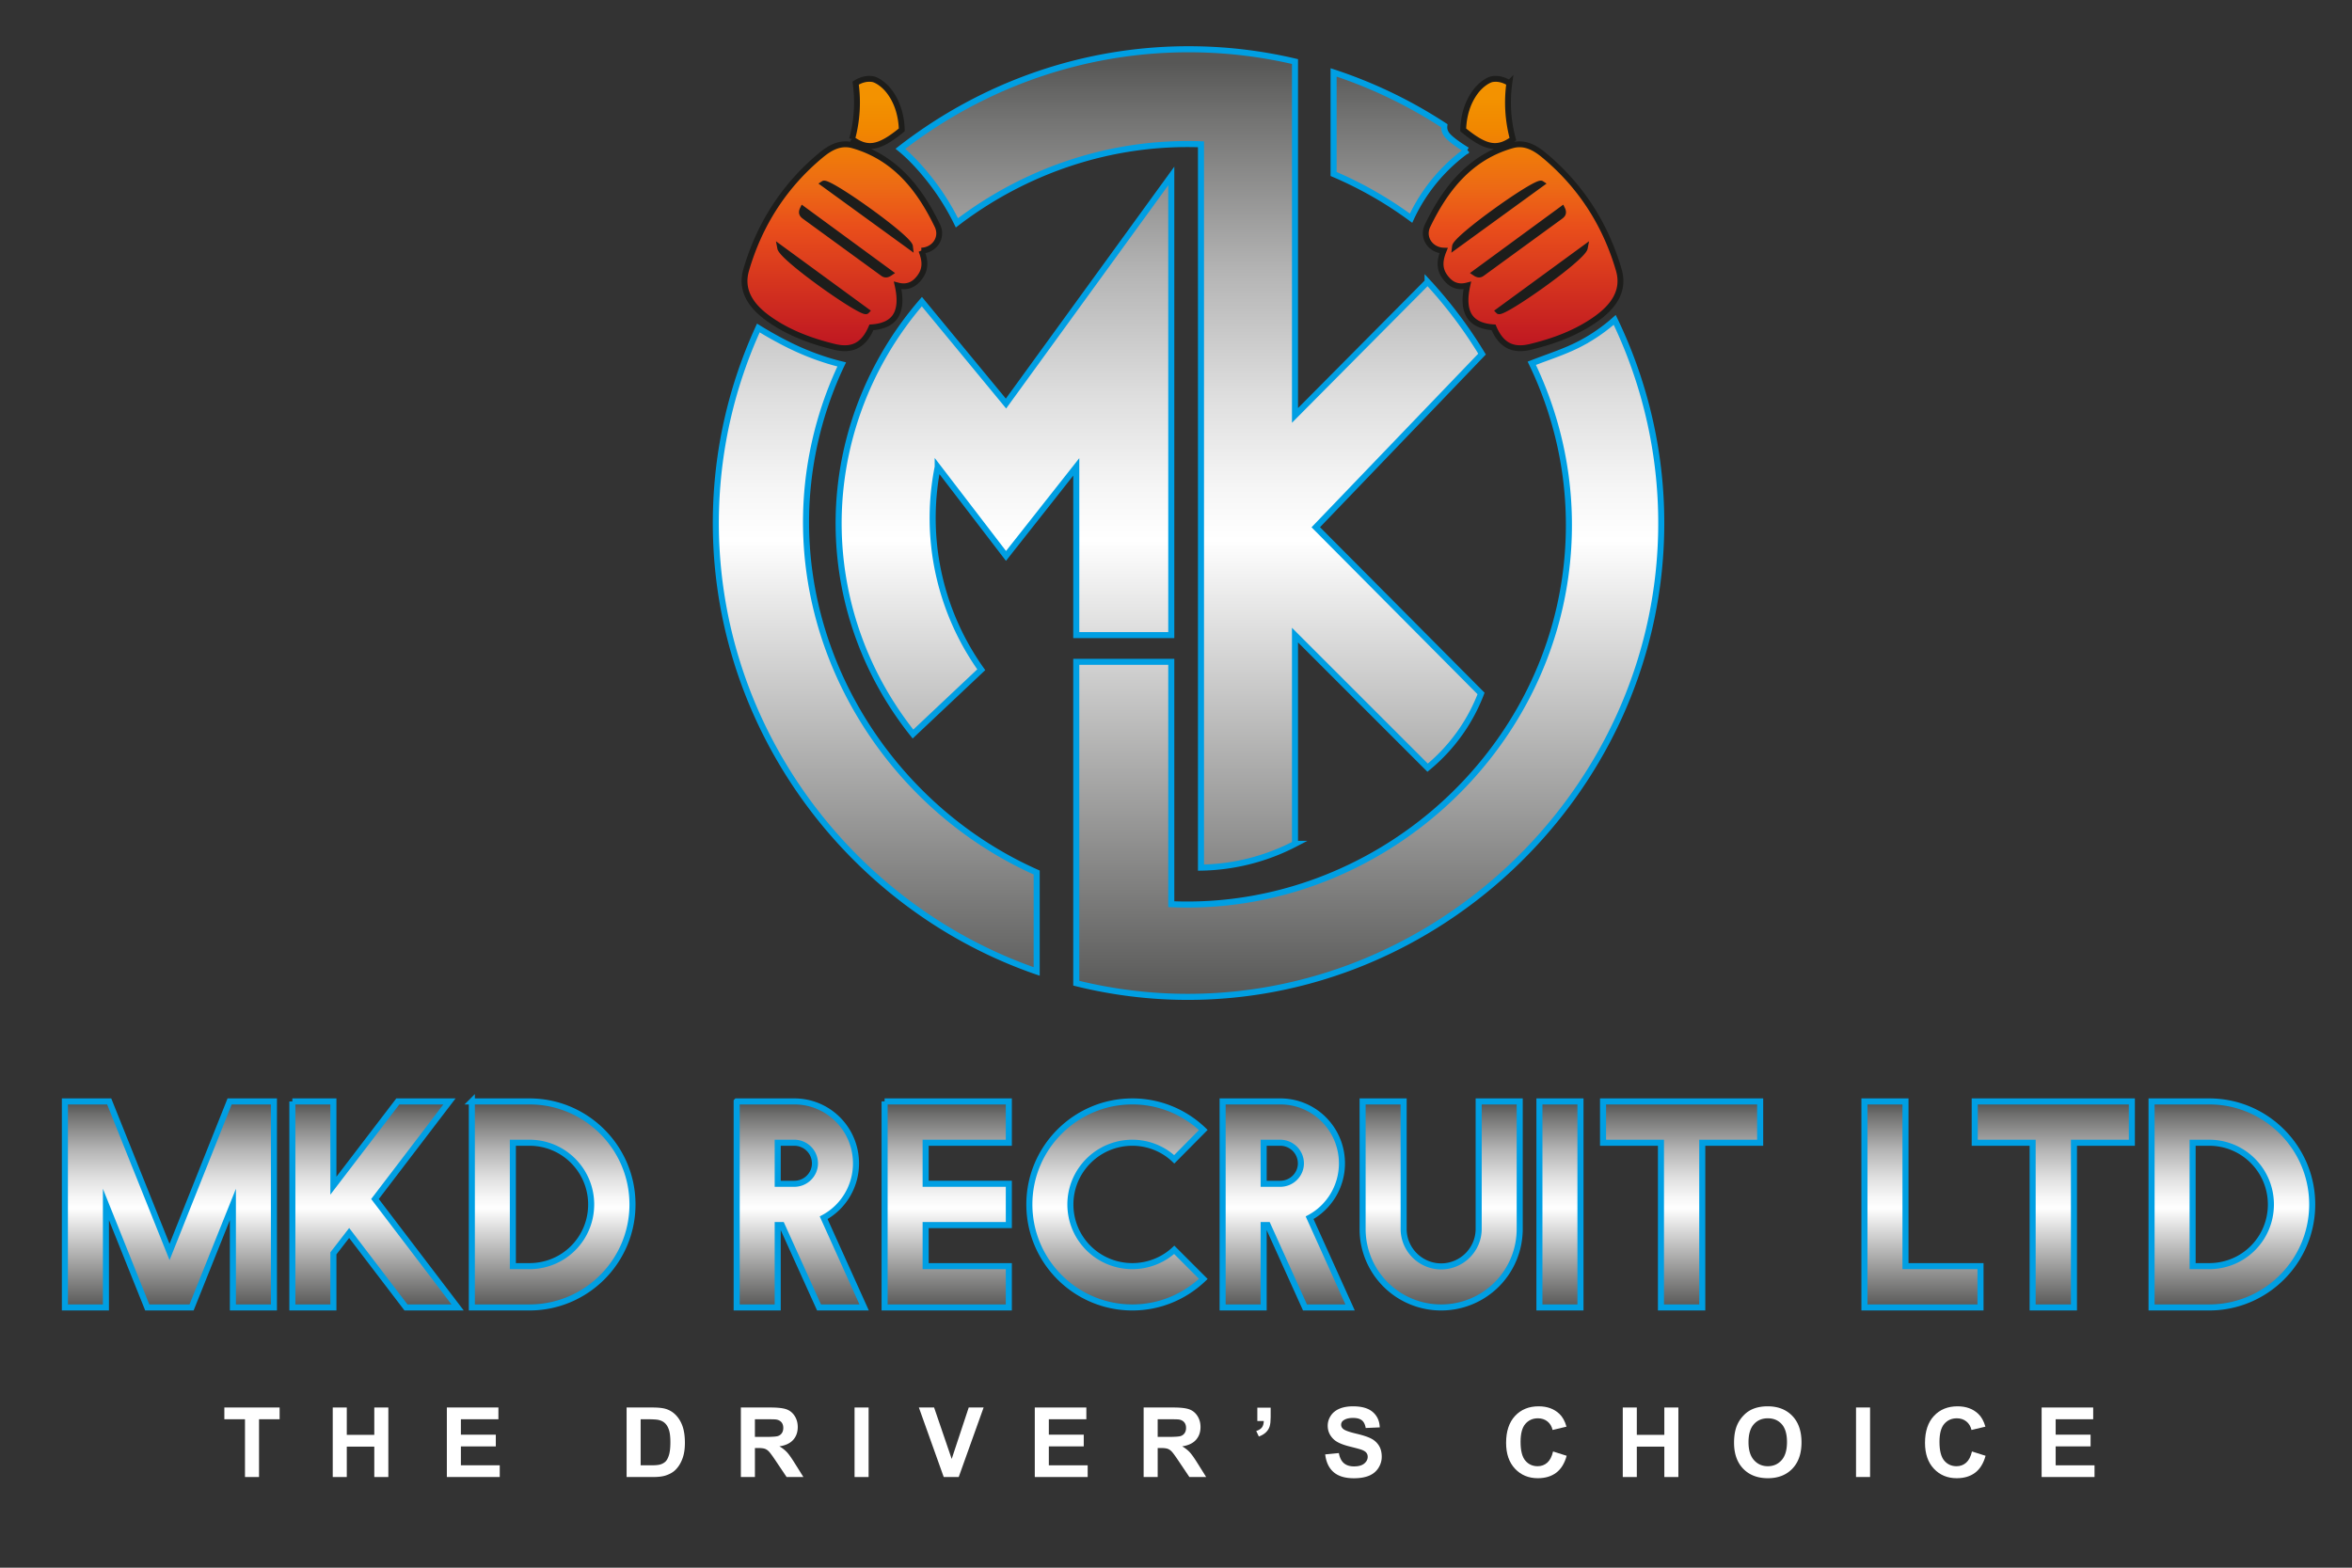 <?xml version="1.0" encoding="UTF-8"?>
<svg data-bbox="12.691 9.635 439.526 279.537" viewBox="0 0 460 306.667" height="306.667" width="460" xmlns="http://www.w3.org/2000/svg" data-type="ugc">
    <rect x="0" y="0" width="460" height="306.667" fill="#333333" stroke="none"/>
    <g>
        <linearGradient y2="215.458" x2="232.454" y1="255.759" x1="232.454" gradientUnits="userSpaceOnUse" id="e88b12ca-00e0-4593-b033-cd8b6d340932">
            <stop offset="0" stop-color="#575756"/>
            <stop offset=".482" stop-color="#ffffff"/>
            <stop offset=".536" stop-color="#f6f6f6"/>
            <stop offset=".634" stop-color="#dedede"/>
            <stop offset=".766" stop-color="#b4b4b4"/>
            <stop offset=".925" stop-color="#747473"/>
            <stop offset=".986" stop-color="#575756"/>
        </linearGradient>
        <path d="m28.799 255.759-8.081-20.15v20.15h-8.027v-40.301h8.665l11.803 29.454 11.748-29.454h8.667v40.301h-8.027v-20.15l-8.081 20.15h-8.667zm28.378-40.301h8.028v16.481l12.6-16.481h10.101L73.34 234.546l16.162 21.213H79.4L68.289 241.19l-3.083 3.988v10.581h-8.028v-40.301zm35.103 0h11.27c11.112 0 20.15 9.04 20.15 20.15 0 11.109-9.038 20.15-20.15 20.15H92.28v-40.3zm11.27 32.218c6.7 0 12.069-5.368 12.069-12.067 0-6.646-5.369-12.069-12.069-12.069h-3.243v24.137h3.243zm40.528-32.218h11.27c6.699 0 12.068 5.423 12.068 12.123 0 4.572-2.551 8.61-6.327 10.63l7.921 17.548h-8.825l-7.284-16.111h-.797v16.111h-8.027v-40.301zm11.27 16.11c2.234 0 4.04-1.808 4.04-3.986a4.038 4.038 0 0 0-4.04-4.042h-3.243v8.028h3.243zm17.661-16.11h24.296v8.081h-16.269v8.028h16.269v8.08h-16.269v8.028h16.269v8.083h-24.296v-40.3zm62.334 5.584-5.688 5.741c-2.126-2.021-5.05-3.243-8.187-3.243-6.699 0-12.122 5.423-12.122 12.069 0 6.699 5.423 12.067 12.122 12.067 3.137 0 6.061-1.222 8.187-3.189l5.688 5.688c-3.615 3.455-8.505 5.584-13.875 5.584-11.111 0-20.148-9.041-20.148-20.15 0-11.11 9.037-20.15 20.148-20.15 5.37-.001 10.26 2.127 13.875 5.583zm3.774-5.584h11.271c6.699 0 12.068 5.423 12.068 12.123 0 4.572-2.553 8.61-6.327 10.63l7.921 17.548h-8.825l-7.283-16.111h-.798v16.111h-8.027v-40.301zm11.271 16.11c2.232 0 4.039-1.808 4.039-3.986a4.039 4.039 0 0 0-4.039-4.042h-3.244v8.028h3.244zm31.47 24.191a15.339 15.339 0 0 1-15.363-15.367v-24.934h8.026v24.934c0 4.042 3.297 7.337 7.337 7.337s7.337-3.295 7.337-7.337v-24.934h8.027v24.934a15.34 15.34 0 0 1-15.364 15.367zm19.219-40.301h8.029v40.301h-8.029v-40.301zm31.849 8.082v32.22h-8.081v-32.22h-11.324v-8.081h30.729v8.081h-11.324zm31.719-8.082h8.028v32.218h14.672v8.083h-22.7v-40.301zm40.975 8.082v32.22h-8.081v-32.22h-11.324v-8.081h30.728v8.081H405.62zm15.178-8.082h11.269c11.111 0 20.15 9.04 20.15 20.15 0 11.109-9.039 20.15-20.15 20.15h-11.269v-40.3zm11.269 32.218c6.7 0 12.069-5.368 12.069-12.067 0-6.646-5.369-12.069-12.069-12.069h-3.241v24.137h3.241z" stroke-miterlimit="10" stroke-width="1.185" stroke="#009FE3" fill="url(#e88b12ca-00e0-4593-b033-cd8b6d340932)"/>
        <linearGradient y2="9.636" x2="232.454" y1="195.003" x1="232.454" gradientUnits="userSpaceOnUse" id="13dfc5c7-1378-4e06-b194-0f54ac86769f">
            <stop offset="0" stop-color="#575756"/>
            <stop offset=".482" stop-color="#ffffff"/>
            <stop offset=".536" stop-color="#f6f6f6"/>
            <stop offset=".634" stop-color="#dedede"/>
            <stop offset=".766" stop-color="#b4b4b4"/>
            <stop offset=".925" stop-color="#747473"/>
            <stop offset=".986" stop-color="#575756"/>
        </linearGradient>
        <path d="M279.21 37.133a34.041 34.041 0 0 0-3.239 5.548 75.544 75.544 0 0 0-15.148-8.645V14.165a91.941 91.941 0 0 1 21.656 10.431 2.54 2.54 0 0 0 .021.729c.132.693.554 1.208 1.161 1.742.882.775 2.143 1.636 3.291 2.323a33.964 33.964 0 0 0-7.742 7.743zM183.397 91.33a51.122 51.122 0 0 0-.194 18.969 51.312 51.312 0 0 0 8.71 20.711l-13.355 12.582c-8.991-11.263-14.135-25.09-14.517-39.487-.439-16.549 5.446-32.588 16.259-45.1l16.452 19.937 32.325-44.52v89.813h-18.582V91.329l-13.743 17.421-13.355-17.42zm19.356 79.345v19.361c-37.188-12.849-63.909-49.075-62.714-90.383a91.508 91.508 0 0 1 8.278-35.494 73.983 73.983 0 0 0 6.045 3.363c3.674 1.822 7.274 3.044 10.261 3.763a72.122 72.122 0 0 0-6.584 23.336c-3.447 32.613 15.92 63.268 44.714 76.054zm86.91-35.019a34.9 34.9 0 0 1-3.871 7.355 35.058 35.058 0 0 1-6.581 7.162l-25.938-25.938v40.842a41.319 41.319 0 0 1-18.388 4.646V28.228c-17.667-.648-34.392 5.19-47.732 15.364a47.06 47.06 0 0 0-4.53-7.428c-2.284-3.062-4.644-5.527-6.526-7.054 16.036-12.47 36.174-19.806 57.82-19.464 6.646.104 13.121.93 19.356 2.396v69.222c8.646-8.71 17.29-17.421 25.938-26.13a88.08 88.08 0 0 1 10.646 14.13 348905.088 348905.088 0 0 1-32.519 33.873l32.325 32.519zm35.227-31.551c-1.004 51.784-45.66 93.405-97.167 90.781a90.46 90.46 0 0 1-17.228-2.556v-62.869h18.582v47.415l.193.007c39.557 1.613 74.826-29.322 77.422-69.487.842-12.948-1.817-25.346-7.107-36.332 3.555-1.391 6.79-2.359 10.013-4.123a33.958 33.958 0 0 0 6.206-4.365c6.078 12.628 9.373 26.759 9.086 41.529z" stroke-miterlimit="10" stroke-width="1.185" stroke="#009FE3" fill="url(#13dfc5c7-1378-4e06-b194-0f54ac86769f)" clip-rule="evenodd" fill-rule="evenodd"/>
        <linearGradient y2="15.421" x2="231.269" y1="68.116" x1="231.269" gradientUnits="userSpaceOnUse" id="989243ea-ea33-4734-b1b0-6bf556ec7fb3">
            <stop offset="0" stop-color="#be1622"/>
            <stop offset=".448" stop-color="#e94e1b"/>
            <stop offset=".606" stop-color="#ed6b14"/>
            <stop offset=".814" stop-color="#f18700"/>
            <stop offset=".927" stop-color="#f39200"/>
        </linearGradient>
        <path d="M166.652 27.213a27.377 27.377 0 0 0 .694-10.953c1.051-.671 2.241-.987 3.398-.772.583.107 2.089.891 3.303 2.564 1.505 2.075 2.246 4.641 2.323 7.353-4.372 3.58-6.651 4.023-9.718 1.808zm-5.58 8.72 16.902 12.272c-.197-1.727-15.937-12.911-16.902-12.272zm-4.061 4.964c-.418.852.007 1.178.441 1.495 5.028 3.663 10.057 7.323 15.082 10.986.367.268.717.565 1.524.017-5.772-4.231-11.383-8.347-17.047-12.498zm12.447 19.953-16.87-12.338c.376 2.016 16.135 13.101 16.87 12.338zM180.2 49.028c.688 1.685.936 3.354-.134 4.944-1.068 1.589-2.491 2.404-4.499 1.876 1.157 5.26-.533 7.888-5.131 8.187-1.465 3.441-3.675 4.682-7.246 3.815-4.52-1.1-8.875-2.698-12.712-5.398-3.312-2.33-5.778-5.413-4.541-9.655 2.591-8.876 7.422-16.442 14.576-22.395 1.778-1.481 3.829-2.682 6.328-1.961 8.207 2.364 12.981 8.449 16.486 15.694 1.144 2.365-.586 4.81-3.127 4.893zm114.77-27.523c.104 1.932.411 3.838.916 5.708-3.066 2.215-5.345 1.772-9.718-1.807.078-2.712.817-5.278 2.324-7.353 1.212-1.674 2.718-2.457 3.301-2.564 1.159-.215 2.35.101 3.399.772a27.454 27.454 0 0 0-.222 5.244zm-1.887 39.345c.732.763 16.492-10.322 16.87-12.338-5.62 4.109-11.239 8.218-16.87 12.338zm12.445-19.953c-5.663 4.151-11.273 8.267-17.046 12.498.806.548 1.155.251 1.523-.017 5.025-3.663 10.053-7.323 15.081-10.986.433-.317.861-.643.442-1.495zm-20.962 7.308 16.902-12.272c-.965-.639-16.706 10.545-16.902 12.272zm27.497 14.247c-3.84 2.7-8.194 4.299-12.713 5.398-3.572.866-5.782-.375-7.246-3.815-4.6-.299-6.287-2.927-5.131-8.187-2.009.528-3.433-.287-4.501-1.876-1.07-1.589-.821-3.259-.133-4.944-2.54-.083-4.271-2.528-3.127-4.893 3.507-7.245 8.277-13.33 16.487-15.694 2.497-.72 4.549.48 6.325 1.961 7.154 5.952 11.986 13.518 14.575 22.395 1.24 4.242-1.224 7.325-4.536 9.655z" stroke-miterlimit="10" stroke-width="1.146" stroke="#1D1D1B" fill="url(#989243ea-ea33-4734-b1b0-6bf556ec7fb3)"/>
        <path d="M47.915 288.931V277.63h-4.036v-2.301h10.808v2.301h-4.026v11.301h-2.746z" fill="#FFFFFF"/>
        <path d="M65.076 288.931V275.33h2.746v5.354h5.381v-5.354h2.746v13.602h-2.746v-5.947h-5.381v5.947h-2.746z" fill="#FFFFFF"/>
        <path d="M87.395 288.931V275.33h10.084v2.301h-7.338v3.016h6.828v2.291h-6.828v3.703h7.598v2.291H87.395z" fill="#FFFFFF"/>
        <path d="M122.551 275.33h5.019c1.132 0 1.995.088 2.588.26a4.54 4.54 0 0 1 2.05 1.254c.569.6 1.002 1.334 1.299 2.203s.445 1.939.445 3.215c0 1.119-.139 2.084-.417 2.895-.34.988-.826 1.789-1.457 2.402-.477.463-1.12.826-1.93 1.086-.606.191-1.417.287-2.431.287h-5.167V275.33zm2.746 2.3v9.01h2.05c.767 0 1.32-.045 1.661-.131a2.536 2.536 0 0 0 1.108-.566c.294-.266.534-.703.719-1.312s.278-1.439.278-2.49c0-1.053-.093-1.859-.278-2.422s-.445-1.002-.779-1.316c-.334-.316-.758-.529-1.271-.641-.384-.088-1.135-.131-2.254-.131h-1.234z" fill="#FFFFFF"/>
        <path d="M144.898 288.931V275.33h5.78c1.453 0 2.509.123 3.168.367.658.244 1.186.678 1.582 1.303.396.625.594 1.34.594 2.145 0 1.02-.3 1.863-.9 2.527-.6.664-1.497 1.084-2.69 1.258a6.415 6.415 0 0 1 1.471 1.141c.386.414.907 1.15 1.563 2.207l1.661 2.654h-3.284l-1.985-2.959c-.705-1.059-1.188-1.725-1.447-2s-.535-.465-.826-.566c-.291-.102-.751-.152-1.382-.152h-.557v5.678h-2.748zm2.746-7.849h2.032c1.317 0 2.14-.055 2.468-.166.328-.111.584-.303.77-.576.186-.271.278-.611.278-1.02 0-.459-.122-.828-.366-1.109-.245-.281-.589-.459-1.035-.533-.223-.031-.891-.047-2.004-.047h-2.143v3.451z" fill="#FFFFFF"/>
        <path d="M167.133 288.931V275.33h2.746v13.602h-2.746z" fill="#FFFFFF"/>
        <path d="m184.572 288.931-4.861-13.602h2.978l3.442 10.066 3.331-10.066h2.913l-4.871 13.602h-2.932z" fill="#FFFFFF"/>
        <path d="M202.382 288.931V275.33h10.084v2.301h-7.338v3.016h6.828v2.291h-6.828v3.703h7.598v2.291h-10.344z" fill="#FFFFFF"/>
        <path d="M223.671 288.931V275.33h5.78c1.453 0 2.509.123 3.168.367.658.244 1.186.678 1.582 1.303.396.625.594 1.34.594 2.145 0 1.02-.301 1.863-.9 2.527s-1.497 1.084-2.69 1.258a6.415 6.415 0 0 1 1.471 1.141c.386.414.907 1.15 1.563 2.207l1.66 2.654h-3.284l-1.985-2.959c-.705-1.059-1.188-1.725-1.447-2s-.535-.465-.826-.566c-.29-.102-.751-.152-1.382-.152h-.557v5.678h-2.747zm2.746-7.849h2.032c1.316 0 2.14-.055 2.467-.166.328-.111.585-.303.771-.576.186-.271.278-.611.278-1.02 0-.459-.122-.828-.366-1.109-.245-.281-.589-.459-1.034-.533-.223-.031-.891-.047-2.004-.047h-2.144v3.451z" fill="#FFFFFF"/>
        <path d="M245.907 275.367h2.607v1.865c0 .754-.065 1.35-.195 1.785-.13.438-.376.828-.737 1.174-.362.348-.821.619-1.378.816l-.51-1.076c.525-.172.899-.41 1.122-.713.223-.305.34-.719.353-1.244h-1.262v-2.607z" fill="#FFFFFF"/>
        <path d="m259.18 284.505 2.672-.26c.161.896.487 1.555.979 1.977.492.42 1.155.631 1.99.631.885 0 1.551-.188 1.999-.562.448-.373.673-.811.673-1.312 0-.32-.095-.594-.283-.82s-.518-.422-.987-.59c-.322-.111-1.055-.309-2.199-.594-1.472-.365-2.505-.812-3.099-1.344-.835-.75-1.253-1.662-1.253-2.738 0-.691.196-1.34.59-1.943.393-.604.958-1.062 1.697-1.377.739-.316 1.632-.473 2.677-.473 1.707 0 2.992.373 3.854 1.121.863.748 1.316 1.748 1.359 2.998l-2.746.119c-.117-.699-.37-1.201-.756-1.508-.387-.305-.967-.459-1.74-.459-.797 0-1.422.164-1.873.492a.992.992 0 0 0-.437.844c0 .322.136.598.408.826.347.291 1.188.594 2.523.91 1.336.314 2.324.641 2.964.979a3.802 3.802 0 0 1 1.503 1.381c.362.586.543 1.307.543 2.168 0 .779-.217 1.508-.649 2.189-.433.68-1.045 1.186-1.837 1.516s-1.778.496-2.96.496c-1.719 0-3.039-.396-3.961-1.191s-1.471-1.954-1.651-3.476z" fill="#FFFFFF"/>
        <path d="m303.744 283.931 2.663.844c-.408 1.484-1.087 2.586-2.036 3.307-.95.721-2.154 1.082-3.613 1.082-1.807 0-3.291-.617-4.453-1.852-1.163-1.234-1.744-2.922-1.744-5.061 0-2.264.584-4.021 1.753-5.275 1.169-1.252 2.706-1.877 4.61-1.877 1.664 0 3.016.49 4.055 1.475.618.58 1.082 1.416 1.392 2.504l-2.718.65c-.161-.705-.497-1.262-1.007-1.67-.511-.408-1.131-.613-1.86-.613-1.008 0-1.826.363-2.454 1.086-.628.725-.941 1.896-.941 3.516 0 1.721.31 2.945.928 3.674.618.73 1.423 1.096 2.412 1.096.729 0 1.357-.232 1.884-.695.523-.466.9-1.197 1.129-2.191z" fill="#FFFFFF"/>
        <path d="M317.379 288.931V275.33h2.746v5.354h5.381v-5.354h2.746v13.602h-2.746v-5.947h-5.381v5.947h-2.746z" fill="#FFFFFF"/>
        <path d="M339.142 282.214c0-1.387.207-2.549.621-3.488a6.403 6.403 0 0 1 1.267-1.865 5.28 5.28 0 0 1 1.758-1.225c.848-.359 1.824-.537 2.932-.537 2.004 0 3.607.621 4.811 1.863 1.202 1.244 1.804 2.973 1.804 5.188 0 2.195-.597 3.912-1.79 5.152s-2.789 1.861-4.787 1.861c-2.022 0-3.631-.617-4.824-1.852s-1.792-2.933-1.792-5.097zm2.829-.093c0 1.541.355 2.709 1.067 3.502.711.795 1.613 1.193 2.709 1.193 1.094 0 1.992-.395 2.694-1.184s1.054-1.971 1.054-3.549c0-1.559-.343-2.721-1.025-3.488-.684-.766-1.592-1.15-2.723-1.15-1.133 0-2.045.389-2.737 1.164-.692.777-1.039 1.947-1.039 3.512z" fill="#FFFFFF"/>
        <path d="M363 288.931V275.33h2.746v13.602H363z" fill="#FFFFFF"/>
        <path d="m385.672 283.931 2.663.844c-.408 1.484-1.087 2.586-2.036 3.307-.95.721-2.154 1.082-3.613 1.082-1.807 0-3.291-.617-4.453-1.852-1.163-1.234-1.744-2.922-1.744-5.061 0-2.264.584-4.021 1.753-5.275 1.169-1.252 2.706-1.877 4.61-1.877 1.664 0 3.016.49 4.055 1.475.618.58 1.082 1.416 1.392 2.504l-2.718.65c-.161-.705-.497-1.262-1.007-1.67-.511-.408-1.131-.613-1.86-.613-1.008 0-1.826.363-2.454 1.086-.628.725-.941 1.896-.941 3.516 0 1.721.31 2.945.928 3.674.618.73 1.423 1.096 2.412 1.096.729 0 1.357-.232 1.884-.695.524-.466.901-1.197 1.129-2.191z" fill="#FFFFFF"/>
        <path d="M399.298 288.931V275.33h10.084v2.301h-7.338v3.016h6.828v2.291h-6.828v3.703h7.598v2.291h-10.344z" fill="#FFFFFF"/>
    </g>
</svg>

